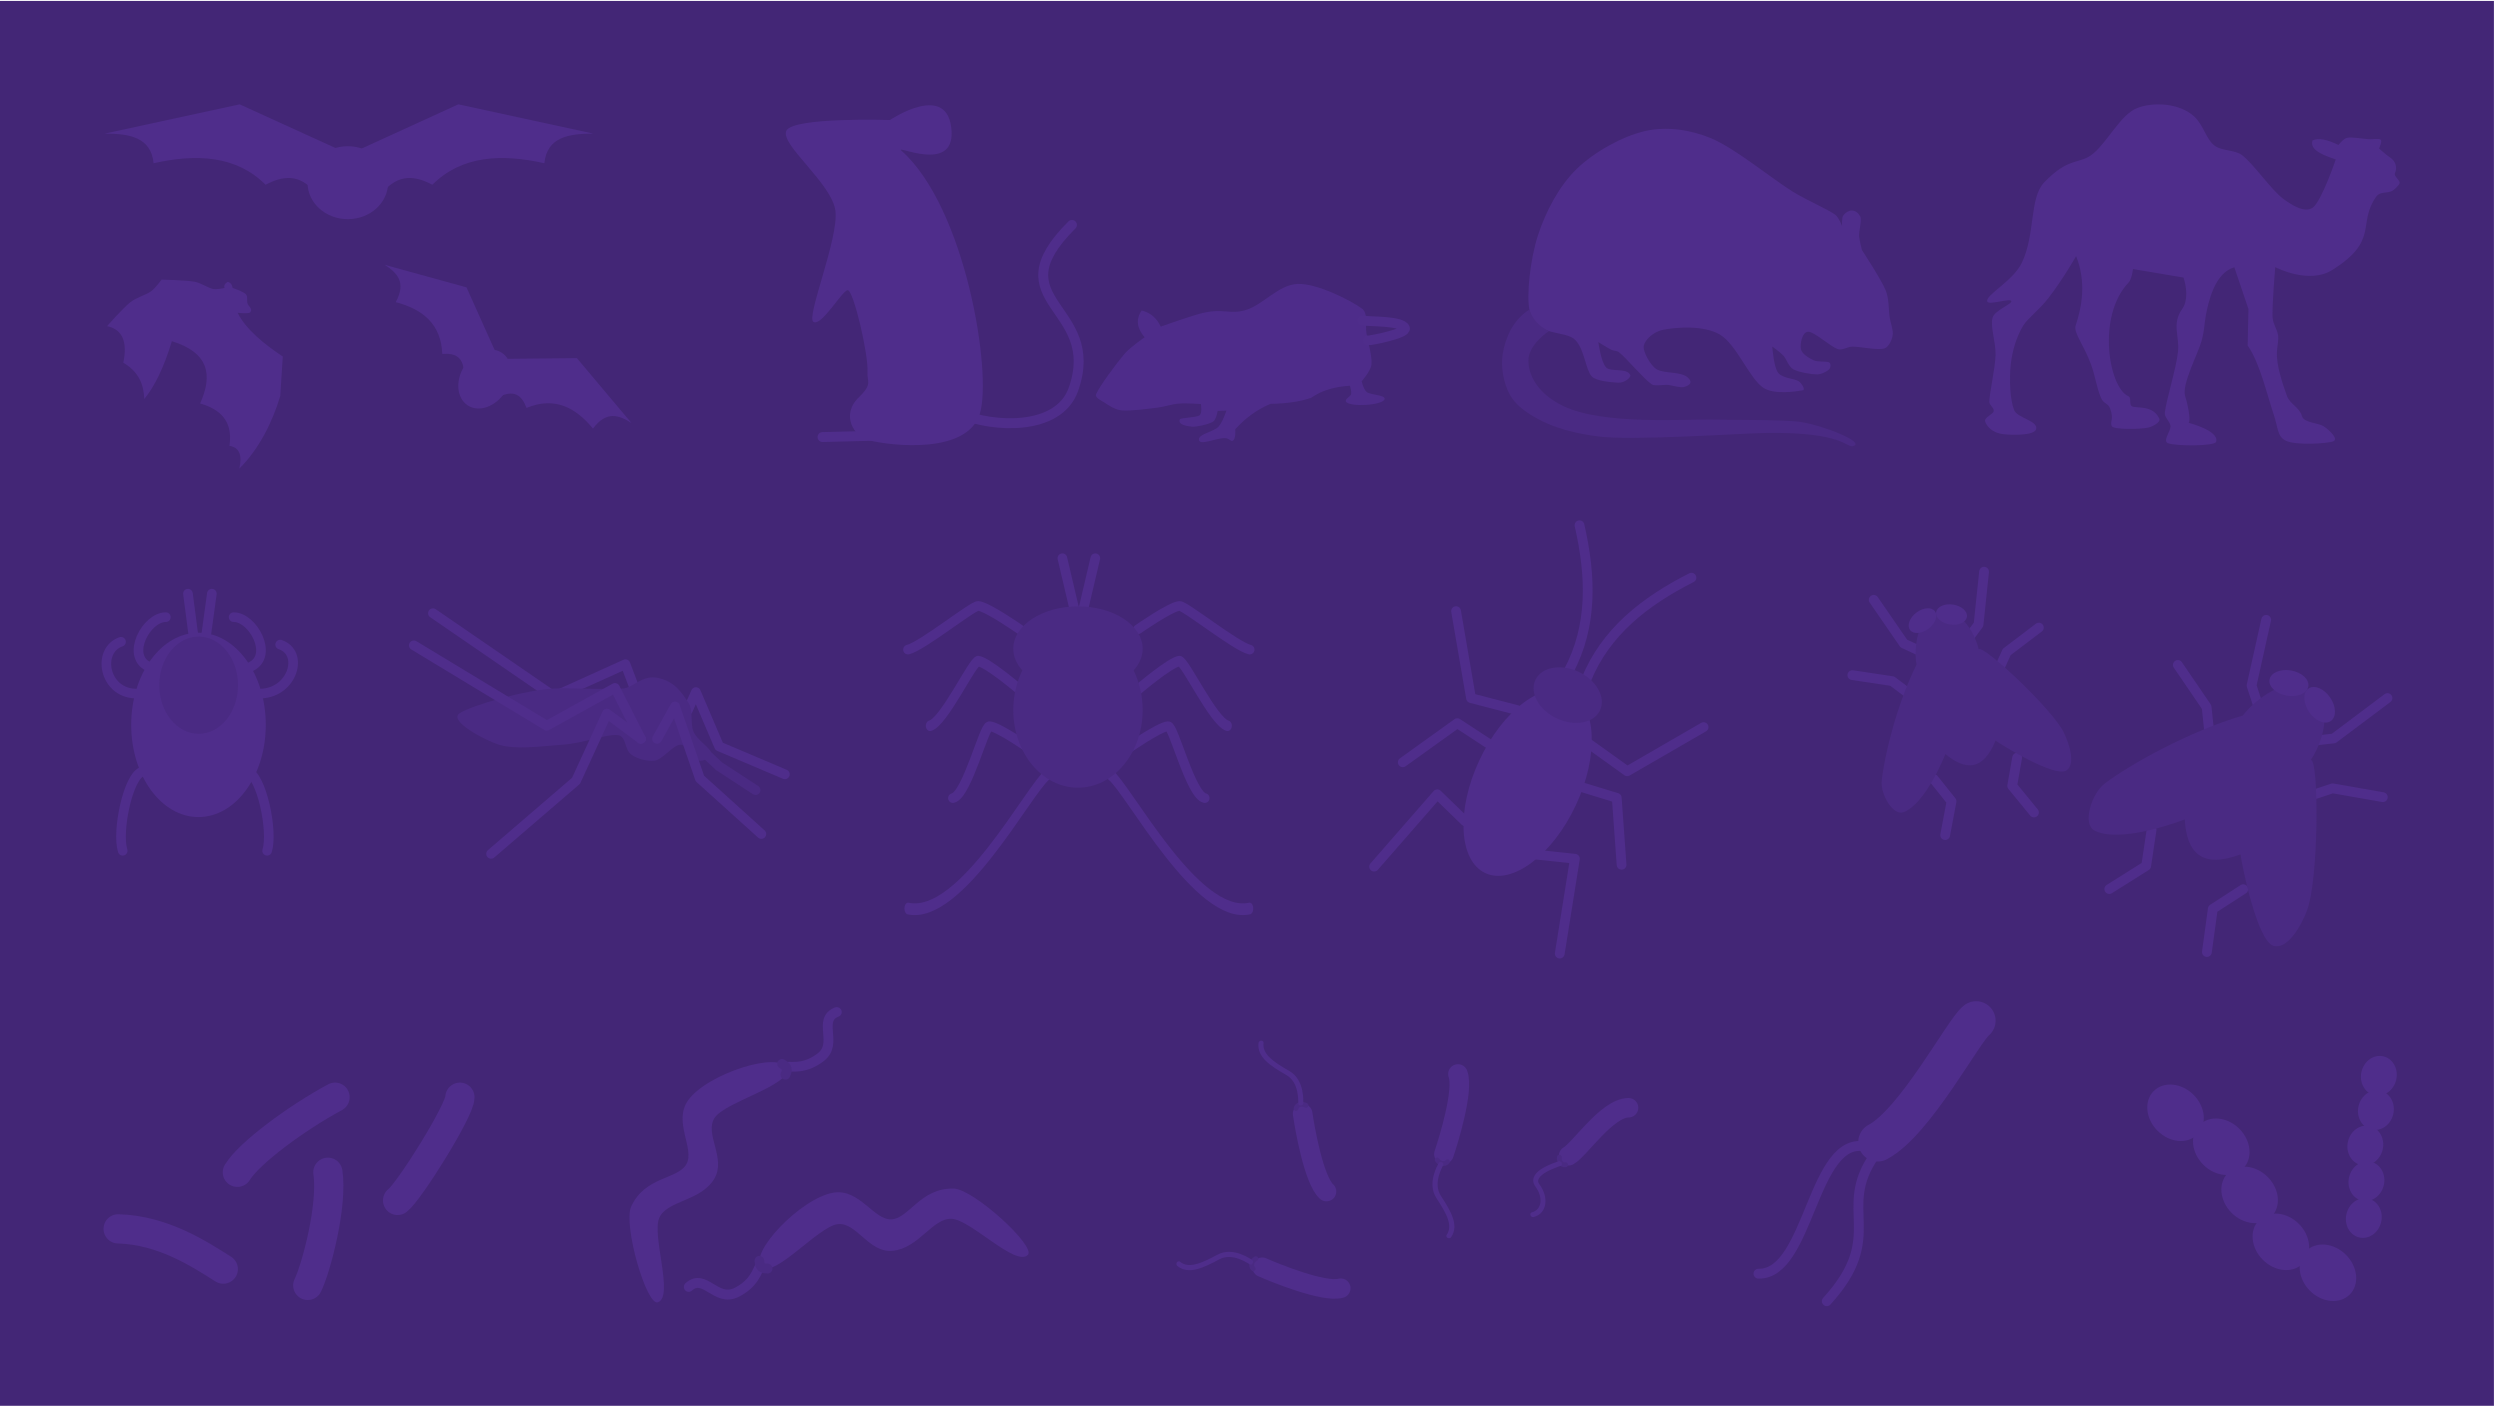 <?xml version="1.0" encoding="UTF-8" standalone="no"?>
<svg xmlns="http://www.w3.org/2000/svg" xmlns:xlink="http://www.w3.org/1999/xlink" xmlns:serif="http://www.serif.com/" width="100%" height="100%" viewBox="0 0 1067 600" version="1.1" xml:space="preserve" style="fill-rule:evenodd;clip-rule:evenodd;stroke-linecap:round;stroke-linejoin:round;stroke-miterlimit:1.5;">
    <g transform="matrix(0.304,0,0,0.539,-995.653,-482.151)">
        <rect x="3271.59" y="895.273" width="3504.93" height="1114.1" style="fill:rgb(67,38,118);"></rect>
    </g>
    <g transform="matrix(10.019,0,0,10.019,-446.761,-226.96)">
        <g transform="matrix(1.706,0,0,1.706,-120.259,-11.594)">
            <path d="M102.557,49.347C102.852,48.864 104.034,47.99 104.996,47.472" style="fill:none;stroke:rgb(79,45,139);stroke-width:0.73px;"></path>
            <g transform="matrix(1,0,0,1,-0.145,2.38)">
                <path d="M104.46,49.791C104.673,49.353 105.086,47.791 104.962,46.966" style="fill:none;stroke:rgb(79,45,139);stroke-width:0.73px;"></path>
            </g>
            <g transform="matrix(1,0,0,1,-0.79,0.914)">
                <path d="M107.348,49.135C107.634,48.921 108.909,46.884 108.904,46.558" style="fill:none;stroke:rgb(79,45,139);stroke-width:0.73px;"></path>
            </g>
            <g transform="matrix(1,0,0,1,-0.186,-0.393)">
                <path d="M102.391,52.157C101.807,51.788 100.886,51.181 99.766,51.152" style="fill:none;stroke:rgb(79,45,139);stroke-width:0.73px;"></path>
            </g>
        </g>
        <g transform="matrix(1,0,0,1,8.275,12.691)">
            <path d="M116.306,58.611C117.891,57.784 119.97,53.846 120.497,53.443" style="fill:none;stroke:rgb(79,45,139);stroke-width:1.66px;"></path>
            <g transform="matrix(1,0,0,1,0.511,-0.418)">
                <path d="M110.714,64.637C112.903,64.695 113.011,58.647 115.334,59.236" style="fill:none;stroke:rgb(79,45,139);stroke-width:0.42px;"></path>
            </g>
            <g transform="matrix(1,0,0,1,0.218,-0.67)">
                <path d="M113.918,66.062C116.476,63.255 114.32,62.184 115.947,59.852" style="fill:none;stroke:rgb(79,45,139);stroke-width:0.42px;"></path>
            </g>
        </g>
        <g transform="matrix(1,0,0,1,10.87,25.325)">
            <g transform="matrix(0.709,0.705,-0.705,0.709,69.701,-82.402)">
                <g transform="matrix(1.203,0,0,1.198,-26.045,-10.146)">
                    <ellipse cx="129.601" cy="50.357" rx="1.091" ry="0.905" style="fill:rgb(79,45,139);"></ellipse>
                </g>
                <g transform="matrix(1.203,0,0,1.198,-23.643,-10.495)">
                    <ellipse cx="129.601" cy="50.357" rx="1.091" ry="0.905" style="fill:rgb(79,45,139);"></ellipse>
                </g>
                <g transform="matrix(1.203,0,0,1.198,-21.34,-9.891)">
                    <ellipse cx="129.601" cy="50.357" rx="1.091" ry="0.905" style="fill:rgb(79,45,139);"></ellipse>
                </g>
                <g transform="matrix(1.203,0,0,1.198,-18.986,-9.411)">
                    <ellipse cx="129.601" cy="50.357" rx="1.091" ry="0.905" style="fill:rgb(79,45,139);"></ellipse>
                </g>
                <g transform="matrix(1.203,0,0,1.198,-16.635,-9.891)">
                    <ellipse cx="129.601" cy="50.357" rx="1.091" ry="0.905" style="fill:rgb(79,45,139);"></ellipse>
                </g>
            </g>
            <g transform="matrix(1.143,0.268,-0.268,1.143,-7.299,-46.499)">
                <g transform="matrix(1.136,0,0,1.323,-18.282,-14.834)">
                    <ellipse cx="135.362" cy="46.487" rx="0.569" ry="0.547" style="fill:rgb(79,45,139);"></ellipse>
                </g>
                <g transform="matrix(1.136,0,0,1.323,-18.101,-13.595)">
                    <ellipse cx="135.362" cy="46.487" rx="0.569" ry="0.547" style="fill:rgb(79,45,139);"></ellipse>
                </g>
                <g transform="matrix(1.136,0,0,1.323,-18.182,-12.258)">
                    <ellipse cx="135.362" cy="46.487" rx="0.569" ry="0.547" style="fill:rgb(79,45,139);"></ellipse>
                </g>
                <g transform="matrix(1.136,0,0,1.323,-17.847,-11.006)">
                    <ellipse cx="135.362" cy="46.487" rx="0.569" ry="0.547" style="fill:rgb(79,45,139);"></ellipse>
                </g>
                <g transform="matrix(1.136,0,0,1.323,-17.635,-9.683)">
                    <ellipse cx="135.362" cy="46.487" rx="0.569" ry="0.547" style="fill:rgb(79,45,139);"></ellipse>
                </g>
            </g>
        </g>
        <g transform="matrix(1,0,0,1,-22.934,3.226)">
            <g transform="matrix(0.732,0,0,0.732,34.588,18.484)">
                <path d="M129.026,68.451C129.285,67.692 130.199,64.732 129.842,63.79" style="fill:none;stroke:rgb(79,45,139);stroke-width:1.14px;"></path>
                <g transform="matrix(1,0,0,1,0.205,-0.707)">
                    <path d="M128.429,69.499C128.57,69.718 128.876,69.785 129.026,69.601" style="fill:none;stroke:rgb(74,42,131);stroke-width:0.28px;"></path>
                </g>
                <g transform="matrix(1,0,0,0.876,0.293,7.729)">
                    <path d="M128.551,69.995C128.539,70.058 127.892,71.243 128.429,72.172C129.028,73.208 129.437,74.062 129.026,74.754" style="fill:none;stroke:rgb(79,45,139);stroke-width:0.3px;"></path>
                </g>
            </g>
            <g transform="matrix(-0.653,0.332,-0.332,-0.653,229.997,68.731)">
                <path d="M129.026,68.451C129.285,67.692 130.199,64.732 129.842,63.79" style="fill:none;stroke:rgb(79,45,139);stroke-width:1.14px;"></path>
                <g transform="matrix(1,0,0,1,0.205,-0.707)">
                    <path d="M128.429,69.499C128.57,69.718 128.876,69.785 129.026,69.601" style="fill:none;stroke:rgb(74,42,131);stroke-width:0.28px;"></path>
                </g>
                <g transform="matrix(1,0,0,0.876,0.293,7.729)">
                    <path d="M128.551,69.995C128.539,70.058 127.892,71.243 128.429,72.172C129.028,73.208 129.437,74.062 129.026,74.754" style="fill:none;stroke:rgb(79,45,139);stroke-width:0.3px;"></path>
                </g>
            </g>
            <g transform="matrix(-0.064,0.729,-0.729,-0.064,179.452,-16.268)">
                <path d="M129.026,68.451C129.285,67.692 130.199,64.732 129.842,63.79" style="fill:none;stroke:rgb(79,45,139);stroke-width:1.14px;"></path>
                <g transform="matrix(1,0,0,1,0.13,-0.636)">
                    <path d="M128.429,69.499C128.57,69.718 128.876,69.785 129.026,69.601" style="fill:none;stroke:rgb(74,42,131);stroke-width:0.28px;"></path>
                </g>
                <g transform="matrix(1,0,0,0.876,0.228,7.825)">
                    <path d="M128.551,69.995C128.539,70.058 127.892,71.243 128.429,72.172C129.028,73.208 129.437,74.062 129.026,74.754" style="fill:none;stroke:rgb(79,45,139);stroke-width:0.3px;"></path>
                </g>
            </g>
            <g transform="matrix(0.519,0.457,-0.457,0.519,98.664,-25.829)">
                <path d="M129.026,68.451C129.285,67.692 128.853,64.675 129.842,63.79" style="fill:none;stroke:rgb(79,45,139);stroke-width:1.2px;"></path>
                <g transform="matrix(1,5.55112e-17,-5.55112e-17,1,0.225,-0.61)">
                    <path d="M128.429,69.499C128.57,69.718 128.876,69.785 129.026,69.601" style="fill:none;stroke:rgb(74,42,131);stroke-width:0.3px;"></path>
                </g>
                <g transform="matrix(1,0,0,0.876,0.37,7.871)">
                    <path d="M128.551,69.995C128.539,70.058 127.476,71.934 128.429,72.172C129.336,72.398 129.809,73.237 129.398,73.929" style="fill:none;stroke:rgb(79,45,139);stroke-width:0.32px;"></path>
                </g>
            </g>
        </g>
    </g>
    <g transform="matrix(17.648,0,0,17.648,-1612.62,-424.813)">
        <path d="M115.074,34.075C115.374,33.092 114.732,29.099 113.178,27.716C112.994,27.553 114.447,28.272 114.39,27.247C114.323,26.013 112.9,26.974 112.9,26.974C112.9,26.974 110.558,26.898 110.395,27.232C110.232,27.566 111.506,28.51 111.582,29.18C111.658,29.85 110.868,31.741 111.048,31.855C111.242,31.978 111.737,31.104 111.876,31.089C112.015,31.074 112.389,32.661 112.356,33.086C112.34,33.287 112.49,33.35 112.151,33.676C111.695,34.114 112.041,34.631 112.375,34.716C112.965,34.864 114.773,35.057 115.074,34.075Z" style="fill:rgb(79,45,139);"></path>
        <path d="M111.269,34.641L113.112,34.595L113.026,33.994" style="fill:none;stroke:rgb(79,45,139);stroke-width:0.24px;"></path>
        <path d="M114.596,34.075C115.382,34.413 116.976,34.502 117.335,33.491C118.058,31.46 115.411,31.393 117.301,29.511" style="fill:none;stroke:rgb(79,45,139);stroke-width:0.24px;"></path>
    </g>
    <g transform="matrix(11.692,0,0,11.692,-906.779,73.162)">
        <g transform="matrix(0.1,0,0,0.1,69.561,-9.166)">
            <path d="M577.011,141.656C572.827,138.66 560.679,132.47 553.648,132.736C546.617,133.002 541.118,140.306 534.721,142.249C528.943,144.003 526.537,141.543 518.887,143.356C514.911,144.299 503.65,148.32 503.65,148.32C502.163,145.127 499.842,143.167 496.687,142.44C494.458,145.692 494.982,148.948 497.786,152.206C497.786,152.206 492.516,155.811 490.468,158.211C487.517,161.67 481.337,170.009 480.078,172.959C479.542,174.215 481.765,175.175 482.912,175.915C484.444,176.902 486.942,178.647 489.269,178.883C492.518,179.214 498.932,178.307 502.408,177.897C505.01,177.589 507.518,176.651 510.128,176.419C512.912,176.171 518.307,176.571 518.307,176.571C518.307,176.571 518.932,179.863 517.816,180.68C516.53,181.622 510.855,181.479 510.591,182.221C510.093,183.621 511.546,184.486 515.043,184.83C516.634,184.987 521.155,183.982 522.719,183.025C523.94,182.278 524.429,179.088 524.429,179.088L527.629,178.975C527.629,178.975 526.217,183.294 524.696,184.882C522.934,186.721 517.434,187.521 517.592,189.539C517.782,191.942 523.401,189.049 527.001,189.016C528.555,189.002 529.175,190.221 529.824,190.009C531.201,189.559 530.846,185.786 530.846,185.786C534.768,181.466 539.084,178.424 543.747,176.504C549.634,176.411 554.588,175.683 558.564,174.292C562.72,171.394 567.557,170.228 572.718,169.887C572.718,169.887 573.383,172.003 573.144,172.967C572.904,173.93 570.782,174.695 571.28,175.669C572.362,177.786 584.948,177.099 585.371,174.729C585.635,173.245 580.27,173.291 578.873,172.215C577.721,171.327 576.994,168.276 576.994,168.276C576.994,168.276 580.347,164.491 580.583,162.131C580.876,159.204 579.345,154.128 578.749,150.715C578.221,147.686 579.511,143.447 577.011,141.656Z" style="fill:rgb(79,45,139);fill-opacity:0.97;"></path>
        </g>
        <g transform="matrix(0.1,0,0,0.1,69.561,-9.166)">
            <path d="M579.286,153.339C579.918,153.496 593.563,150.875 592.79,148.875C591.71,146.083 579.871,146.566 577.374,146.081" style="fill:none;stroke:rgb(79,45,139);stroke-width:3.57px;"></path>
        </g>
    </g>
    <g transform="matrix(36.737,0,0,36.737,-3708.25,111.722)">
        <g transform="matrix(0.1,0,0,0.1,69.561,-9.166)">
            <path d="M522.097,83.531C519.683,82.048 515.369,78.451 512.5,77.277C510.138,76.309 507.37,75.905 504.884,76.483C502.293,77.085 499.021,78.878 496.953,80.892C494.885,82.906 493.362,85.874 492.477,88.567C491.592,91.26 491.084,95.657 491.516,97.405C492.291,100.542 495.631,99.51 496.83,100.771C497.889,101.884 498.01,104.206 498.709,104.966C499.239,105.542 501.037,105.661 501.784,105.709C502.546,105.758 503.307,105.075 503.195,104.821C502.816,103.954 500.926,104.49 500.396,103.944C499.778,103.307 499.485,100.995 499.485,100.995C499.485,100.995 500.594,101.688 500.995,101.884C501.277,102.023 501.646,101.98 501.891,102.176C502.78,102.886 504.767,105.272 505.692,105.903C506.003,106.115 507.064,105.95 507.44,105.958C507.957,105.969 508.951,106.333 509.425,106.211C509.849,106.101 510.576,105.805 509.93,105.157C509.127,104.352 507.256,104.71 506.271,104.155C505.575,103.762 504.608,102.075 504.771,101.385C504.934,100.694 505.884,99.779 507.043,99.555C508.579,99.258 511.714,99.018 513.592,100.109C515.526,101.232 517.021,105.206 518.647,106.294C519.918,107.145 522.534,106.716 523.224,106.593C523.593,106.527 523.089,105.774 522.784,105.556C522.308,105.215 520.884,105.223 520.368,104.549C519.853,103.875 519.692,101.51 519.692,101.51C519.692,101.51 520.597,102.149 520.972,102.552C521.383,102.994 521.568,103.85 522.157,104.161C522.821,104.511 524.225,104.744 524.913,104.746C525.384,104.748 526.061,104.391 526.285,104.174C526.482,103.983 526.535,103.49 526.298,103.352C526.016,103.188 524.996,103.343 524.478,103.098C523.932,102.84 523.138,102.369 523.019,101.802C522.899,101.236 523.16,99.789 523.873,99.789C524.586,99.789 526.444,101.513 527.297,101.802C527.838,101.985 528.417,101.528 528.988,101.519C529.894,101.506 531.949,101.978 532.733,101.723C533.266,101.55 533.696,100.55 533.696,99.989C533.696,99.407 533.436,98.759 533.333,98.139C533.196,97.304 533.274,95.966 532.87,94.982C532.333,93.677 530.111,90.306 530.111,90.306C530.111,90.306 529.839,89.264 529.784,88.736C529.722,88.13 530.134,86.792 529.91,86.391C529.373,85.43 528.489,85.568 527.946,86.276C527.732,86.555 527.806,87.526 527.806,87.526C527.806,87.526 527.416,86.478 526.985,86.176C526.033,85.511 523.675,84.501 522.097,83.531Z" style="fill:rgb(79,45,139);"></path>
        </g>
        <g transform="matrix(0.1,0,0,0.1,69.561,-9.166)">
            <path d="M493.749,99.715C492.507,99.129 491.817,98.265 491.476,97.224C491.476,97.224 489.807,98.103 488.914,100.409C488.209,102.227 488.136,103.77 488.561,105.432C488.979,107.066 489.706,108.248 491.642,109.448C494.308,111.1 497.037,111.617 499.411,111.947C503.292,112.486 516.153,111.582 519.069,111.545C528.028,111.431 528.28,113.311 529.091,113.075C530.554,112.651 525.793,110.739 523.099,110.289C521.312,109.991 515.348,110.048 512.528,109.998C509.317,109.94 500.032,110.623 495.445,108.439C492.631,107.1 491.393,105.034 491.36,103.2C491.324,101.251 493.749,99.715 493.749,99.715Z" style="fill:rgb(74,42,131);"></path>
        </g>
    </g>
    <g transform="matrix(9.019,0,0,9.019,-771.417,119.102)">
        <g>
            <path d="M122.673,23.436L119.564,22.117L118.465,19.546L118.084,20.4" style="fill:none;stroke:rgb(79,45,139);stroke-width:0.46px;"></path>
            <path d="M106.021,15.813L111.754,19.752L115.13,18.226L115.59,19.444" style="fill:none;stroke:rgb(79,45,139);stroke-width:0.46px;"></path>
        </g>
        <path d="M121.287,24.183L119.557,23.053L118.482,22.043" style="fill:none;stroke:rgb(74,42,131);stroke-width:0.46px;"></path>
        <g transform="matrix(1.26,0,0,1.367,-30.687,-7.344)">
            <path d="M113.367,21.491C114.212,21.434 115.002,21.116 115.438,21.16C115.731,21.19 115.703,21.565 115.865,21.759C116.026,21.952 116.536,22.086 116.831,22.043C117.134,21.998 117.526,21.491 117.801,21.491C118.076,21.491 118.293,21.998 118.482,22.043C118.656,22.083 118.967,21.924 118.935,21.759C118.902,21.594 118.43,21.338 118.289,21.051C118.147,20.762 118.293,20.305 118.084,20.025C117.862,19.725 117.601,19.306 116.946,19.179C116.36,19.065 116.021,19.518 115.647,19.546C115.001,19.595 113.765,19.521 113.076,19.546C112.006,19.585 109.961,20.124 109.498,20.403C109.06,20.667 110.48,21.353 110.972,21.491C111.617,21.672 112.522,21.548 113.367,21.491Z" style="fill:rgb(74,42,131);"></path>
        </g>
        <g>
            <path d="M108.772,27.2L112.792,23.743L114.253,20.562L115.865,21.759" style="fill:none;stroke:rgb(79,45,139);stroke-width:0.46px;"></path>
            <path d="M121.56,26.26L118.652,23.634L117.477,20.224L116.625,21.759" style="fill:none;stroke:rgb(79,45,139);stroke-width:0.46px;"></path>
            <path d="M105.118,17.334L111.406,21.138L114.634,19.349L115.865,21.759" style="fill:none;stroke:rgb(79,45,139);stroke-width:0.46px;"></path>
        </g>
    </g>
    <g transform="matrix(8.257,0,0,8.257,-902.827,-14.157)">
        <g transform="matrix(1,0,0,1,-5.673,-11.94)">
            <path d="M127.401,19.048L120.428,20.56C121.686,20.565 122.815,20.733 122.954,22.092C125.174,21.593 127.236,21.696 128.742,23.204C129.625,22.735 130.489,22.626 131.301,23.588L133.027,23.112L132.383,21.318L127.401,19.048Z" style="fill:rgb(79,45,139);"></path>
        </g>
        <g transform="matrix(-1,0,0,1,260.432,-11.94)">
            <path d="M127.401,19.048L120.428,20.56C121.686,20.565 122.815,20.733 122.954,22.092C125.174,21.593 127.236,21.696 128.742,23.204C129.625,22.735 130.489,22.626 131.301,23.588L133.078,23.112L132.391,21.33L127.401,19.048Z" style="fill:rgb(79,45,139);"></path>
        </g>
        <g transform="matrix(0.646,0,0,0.51,45.282,-3.691)">
            <ellipse cx="126.992" cy="29.115" rx="3.224" ry="3.696" style="fill:rgb(79,45,139);"></ellipse>
        </g>
    </g>
    <g transform="matrix(4.168,2.672,-3.83,5.976,-281.042,-245.093)">
        <g transform="matrix(1,0,0,1,-5.673,-11.94)">
            <path d="M127.401,19.048L120.428,20.56C121.686,20.565 122.815,20.733 122.954,22.092C125.174,21.593 127.236,21.696 128.742,23.204C129.625,22.735 130.489,22.626 131.301,23.588L133.027,23.112L132.383,21.318L127.401,19.048Z" style="fill:rgb(79,45,139);"></path>
        </g>
        <g transform="matrix(-1,0,0,1,260.432,-11.94)">
            <path d="M127.401,19.048L120.428,20.56C121.686,20.565 122.815,20.733 122.954,22.092C125.174,21.593 127.236,21.696 128.742,23.204C129.625,22.735 130.489,22.626 131.301,23.588L133.078,23.112L132.391,21.33L127.401,19.048Z" style="fill:rgb(79,45,139);"></path>
        </g>
        <g transform="matrix(0.646,0,0,0.51,45.282,-3.691)">
            <ellipse cx="126.992" cy="29.115" rx="3.224" ry="3.696" style="fill:rgb(79,45,139);"></ellipse>
        </g>
    </g>
    <g transform="matrix(1.814,0,0,1.814,-19.729,-110.283)">
        <path d="M48.902,126.583C48.902,126.583 47.425,128.603 46.427,129.325C45.196,130.216 42.967,130.778 41.513,131.928C39.786,133.296 36.061,137.53 36.061,137.53C39.783,138.314 40.885,141.332 39.892,146.137C43.628,148.331 44.684,151.361 44.827,154.675C47.189,151.777 49.377,147.461 51.313,141.071C60.048,143.757 60.976,149.071 57.954,155.716C64.098,157.483 65.512,161.172 64.862,165.7C67.194,166.055 67.918,167.884 67.177,171.055C71.792,166.512 75,160.061 76.82,153.949L77.41,144.676C73.161,141.863 68.705,138.288 66.78,134.384C66.78,134.384 69.41,134.692 69.745,134.276C70.439,133.416 69.283,132.878 69.096,132.167C68.894,131.402 69.261,130.589 68.678,129.984C68.096,129.379 65.601,128.534 65.601,128.534C65.491,127.793 65.143,127.287 64.463,127.109C63.829,127.472 63.483,127.927 63.705,128.564C63.705,128.564 61.858,128.966 60.96,128.777C59.784,128.53 58.172,127.357 56.654,127.081C54.645,126.715 48.902,126.583 48.902,126.583Z" style="fill:rgb(79,45,139);"></path>
    </g>
    <g transform="matrix(15.612,0,0,15.612,-1638.02,-152.421)">
        <g transform="matrix(3.12015e-17,-0.51,0.593,3.63285e-17,91.617,86.339)">
            <ellipse cx="111.292" cy="31.585" rx="4.941" ry="3.102" style="fill:rgb(79,45,139);"></ellipse>
        </g>
        <g>
            <g transform="matrix(0.849,0,0,0.849,16.675,4.486)">
                <path d="M109.993,25.332L110.195,26.88" style="fill:none;stroke:rgb(79,45,139);stroke-width:0.31px;"></path>
            </g>
            <g transform="matrix(-0.849,0,0,0.849,204.087,4.486)">
                <path d="M109.982,25.332L110.195,26.88" style="fill:none;stroke:rgb(79,45,139);stroke-width:0.31px;"></path>
            </g>
            <g transform="matrix(0.849,0,0,0.849,16.536,4.478)">
                <path d="M108.697,31.066C108.231,31.189 107.858,33.004 108.055,33.62" style="fill:none;stroke:rgb(79,45,139);stroke-width:0.31px;"></path>
            </g>
            <g transform="matrix(-0.849,0,0,0.849,203.962,4.478)">
                <path d="M108.697,31.066C108.231,31.189 107.858,33.004 108.055,33.62" style="fill:none;stroke:rgb(79,45,139);stroke-width:0.31px;"></path>
            </g>
            <g transform="matrix(0.849,0,0,0.849,16.179,5.039)">
                <path d="M109.865,25.437C109.241,25.434 108.577,26.667 109.297,27.023" style="fill:none;stroke:rgb(79,45,139);stroke-width:0.31px;"></path>
            </g>
            <g transform="matrix(-0.849,0,0,0.849,204.583,5.039)">
                <path d="M109.865,25.437C109.241,25.434 108.577,26.667 109.297,27.023" style="fill:none;stroke:rgb(79,45,139);stroke-width:0.31px;"></path>
            </g>
            <g transform="matrix(-0.849,0,0,0.849,204.957,5.712)">
                <path d="M108.807,25.528C108.026,25.793 108.4,27.067 109.425,27.105" style="fill:none;stroke:rgb(79,45,139);stroke-width:0.31px;"></path>
            </g>
            <g transform="matrix(0.849,0,0,0.849,15.716,5.712)">
                <path d="M108.967,25.437C108.186,25.702 108.4,27.067 109.425,27.105" style="fill:none;stroke:rgb(79,45,139);stroke-width:0.31px;"></path>
            </g>
        </g>
        <g transform="matrix(1.64789e-17,-0.269,0.347,2.12193e-17,99.391,58.432)">
            <ellipse cx="111.292" cy="31.585" rx="4.941" ry="3.102" style="fill:rgb(74,42,131);"></ellipse>
        </g>
    </g>
    <g transform="matrix(13.707,0,0,13.707,-1184.73,-129.08)">
        <g transform="matrix(1,0,0,1,0.017,-0.146)">
            <g transform="matrix(1,0,0,1.656,0,-22.069)">
                <path d="M120.975,33.659C121.575,33.951 123.684,36.401 125.327,36.184" style="fill:none;stroke:rgb(79,45,139);stroke-width:0.22px;"></path>
            </g>
            <g transform="matrix(1,0,0,1,0,-0.447)">
                <path d="M121.85,29.603C121.85,29.603 122.86,28.899 123.139,28.877C123.31,28.863 124.888,30.133 125.327,30.237" style="fill:none;stroke:rgb(79,45,139);stroke-width:0.3px;"></path>
            </g>
            <g transform="matrix(1,0,0,1.221,0,-5.11)">
                <path d="M121.85,29.603C121.85,29.603 122.86,28.899 123.139,28.877C123.31,28.863 124.197,30.422 124.637,30.525" style="fill:none;stroke:rgb(79,45,139);stroke-width:0.27px;"></path>
            </g>
            <g transform="matrix(1,0,0,1,-0.353,3.297)">
                <path d="M121.85,29.603C121.85,29.603 122.86,28.899 123.139,28.877C123.31,28.863 123.841,31.014 124.281,31.117" style="fill:none;stroke:rgb(79,45,139);stroke-width:0.3px;"></path>
            </g>
        </g>
        <g transform="matrix(-1,0,0,1,240.032,-0.146)">
            <g transform="matrix(1,0,0,1.656,0,-22.069)">
                <path d="M120.975,33.659C121.575,33.951 123.684,36.401 125.327,36.184" style="fill:none;stroke:rgb(79,45,139);stroke-width:0.22px;"></path>
            </g>
            <g transform="matrix(1,0,0,1,0,-0.447)">
                <path d="M121.85,29.603C121.85,29.603 122.86,28.899 123.139,28.877C123.31,28.863 124.888,30.133 125.327,30.237" style="fill:none;stroke:rgb(79,45,139);stroke-width:0.3px;"></path>
            </g>
            <g transform="matrix(1,0,0,1.221,0,-5.11)">
                <path d="M121.85,29.603C121.85,29.603 122.86,28.899 123.139,28.877C123.31,28.863 124.197,30.422 124.637,30.525" style="fill:none;stroke:rgb(79,45,139);stroke-width:0.27px;"></path>
            </g>
            <g transform="matrix(1,0,0,1,-0.353,3.297)">
                <path d="M121.85,29.603C121.85,29.603 122.86,28.899 123.139,28.877C123.31,28.863 123.841,31.014 124.281,31.117" style="fill:none;stroke:rgb(79,45,139);stroke-width:0.3px;"></path>
            </g>
        </g>
        <g transform="matrix(1,0,0,1,0.114,0.053)">
            <path d="M119.798,28.446L119.398,26.745" style="fill:none;stroke:rgb(79,45,139);stroke-width:0.3px;"></path>
        </g>
        <g transform="matrix(-1,0,0,1,239.936,0.053)">
            <path d="M119.798,28.446L119.398,26.745" style="fill:none;stroke:rgb(79,45,139);stroke-width:0.3px;"></path>
        </g>
        <g transform="matrix(1.177,0,0,1,-20.915,0)">
            <ellipse cx="119.722" cy="31.527" rx="1.711" ry="2.417" style="fill:rgb(74,42,131);"></ellipse>
        </g>
        <g transform="matrix(1.177,0,0,0.546,-20.915,12.404)">
            <ellipse cx="119.722" cy="31.527" rx="1.711" ry="2.417" style="fill:rgb(74,42,131);"></ellipse>
        </g>
    </g>
    <g transform="matrix(1.014,0.475,-0.475,1.014,103.243,-312.447)">
        <g transform="matrix(0.722,0,0,0.722,191.437,81.547)">
            <g transform="matrix(1,0,0,1,0.38,-1.479)">
                <path d="M667.076,357.179L647.769,350.527L633.78,399.265" style="fill:none;stroke:rgb(79,45,139);stroke-width:5.15px;"></path>
                <path d="M667.076,292.394L642.359,296.995L615.735,258.773" style="fill:none;stroke:rgb(79,45,139);stroke-width:5.15px;"></path>
                <path d="M660.781,314.802L641.406,312.049L624.109,342.965" style="fill:none;stroke:rgb(79,45,139);stroke-width:5.15px;"></path>
            </g>
            <g transform="matrix(-1,0,0,1,1376.15,-1.479)">
                <path d="M667.076,357.179L647.769,350.527L633.78,399.265" style="fill:none;stroke:rgb(79,45,139);stroke-width:5.15px;"></path>
                <path d="M667.076,292.394L642.359,296.995L615.735,258.773" style="fill:none;stroke:rgb(79,45,139);stroke-width:5.15px;"></path>
                <path d="M660.781,314.802L641.406,312.049L624.109,342.965" style="fill:none;stroke:rgb(79,45,139);stroke-width:5.15px;"></path>
            </g>
            <g transform="matrix(1,0,0,1,21.41,-114.292)">
                <path d="M661.928,375.409C663.391,347.98 651.445,324.611 634.467,302.87" style="fill:none;stroke:rgb(79,45,139);stroke-width:5.15px;"></path>
            </g>
            <g transform="matrix(-1,0,0,1,1355.61,-114.292)">
                <path d="M661.928,375.409C663.391,347.98 651.445,324.611 634.467,302.87" style="fill:none;stroke:rgb(79,45,139);stroke-width:5.15px;"></path>
            </g>
        </g>
        <g transform="matrix(0.722,0,0,0.722,191.437,81.547)">
            <g transform="matrix(0.809,0,0,0.809,122.371,51.953)">
                <ellipse cx="700.086" cy="335.376" rx="34.724" ry="65.138" style="fill:rgb(79,45,139);"></ellipse>
            </g>
            <g transform="matrix(1.384,0,0,0.809,-269.065,69.533)">
                <ellipse cx="691.735" cy="250.803" rx="13.626" ry="16.788" style="fill:rgb(74,42,131);"></ellipse>
            </g>
        </g>
    </g>
    <g transform="matrix(0.327,-0.552,0.565,0.335,-103.705,522.378)">
        <path d="M438.018,524.206C446.988,515.268 408.728,481.377 386.628,479.577C369.2,478.156 361.318,499.415 349.591,499.766C337.863,500.117 328.722,480.677 306.616,482.92C293.407,484.261 254.595,524.585 260.832,529.601C269.666,536.703 296.78,504.067 309.476,502.401C322.171,500.735 332.91,520.024 350.556,520.19C366.595,520.341 372.93,499.365 385.789,500.212C398.647,501.059 430.148,532.05 438.018,524.206Z" style="fill:rgb(79,45,139);"></path>
        <path d="M439.356,523.839C441.305,526.041 443.791,534.704 456.504,539.515C470.272,544.726 476.486,524.984 487.633,533.459" style="fill:none;stroke:rgb(79,45,139);stroke-width:6.42px;"></path>
        <path d="M434.266,525.472C437.915,525.107 439.407,524.296 439.356,520.062" style="fill:none;stroke:rgb(74,42,131);stroke-width:6.42px;"></path>
    </g>
    <g transform="matrix(-0.639,0.049,0.05,0.655,578.853,175.948)">
        <path d="M438.018,524.206C446.988,515.268 408.728,481.377 386.628,479.577C369.2,478.156 361.318,499.415 349.591,499.766C337.863,500.117 328.722,480.677 306.616,482.92C293.407,484.261 254.595,524.585 260.832,529.601C269.666,536.703 296.78,504.067 309.476,502.401C322.171,500.735 332.91,520.024 350.556,520.19C366.595,520.341 372.93,499.365 385.789,500.212C398.647,501.059 430.148,532.05 438.018,524.206Z" style="fill:rgb(79,45,139);"></path>
        <path d="M439.356,523.839C441.305,526.041 443.791,534.704 456.504,539.515C470.272,544.726 476.486,524.984 487.633,533.459" style="fill:none;stroke:rgb(79,45,139);stroke-width:6.42px;"></path>
        <path d="M434.266,525.472C437.915,525.107 439.407,524.296 439.356,520.062" style="fill:none;stroke:rgb(74,42,131);stroke-width:6.42px;"></path>
    </g>
    <g transform="matrix(0.834,0,0,0.784,391.223,6.728)">
        <path d="M726.243,78.209C726.243,78.209 719.015,100.811 714.535,104.386C710.396,107.689 703.53,102.933 699.367,99.661C693.347,94.929 684.319,80.858 678.417,75.997C674.435,72.717 667.867,73.854 663.955,70.493C659.848,66.964 658.494,59.455 653.777,54.825C646.171,47.359 632.386,46.803 624.283,50.384C616.18,53.965 609.493,68.451 602.168,74.977C595.029,81.338 590.05,76.299 577.037,90.692C569.351,99.192 572.614,118.912 565.553,134.529C561.001,144.595 546.431,152.275 547.927,155.655C548.804,157.637 559.605,153.62 560.198,155.288C560.791,156.956 551.675,160.244 550.596,164.42C549.322,169.348 552.384,177.856 552.13,184.863C551.854,192.484 549.044,205.171 548.938,210.143C548.899,212.003 551.537,213.469 551.183,215.253C550.828,217.037 546.178,218.665 546.809,220.847C547.415,222.942 549.922,227.095 556.462,227.82C560.61,228.28 571.824,228.598 572.874,225.124C574.254,220.557 563.228,218.979 561.639,214.68C559.477,208.828 559.12,197.683 559.898,190.009C560.649,182.609 562.648,175.11 566.31,168.636C568.455,164.844 574.516,160.133 579.237,153.613C586.793,143.179 593.362,130.849 593.362,130.849C598.623,144.943 596.369,158.257 593.139,168.581C591.889,172.578 597.303,179.006 601.048,190.009C603.276,196.556 603.658,201.675 606.012,207.81C607.417,211.471 609.685,210.689 610.763,213.81C612.851,219.856 610.623,220.487 611.538,223.301C612.221,225.4 626.094,225.148 630.137,224.227C632.569,223.673 636.758,221.243 635.928,219.31C632.632,211.637 623.985,213.905 621.895,212.576C620.28,211.549 621.849,207.93 620.116,207.119C610.038,202.406 603.861,163.504 620.19,145.257C621.907,143.339 622.455,137.874 622.455,137.874L648.309,142.521C649.812,147.194 650.837,154.913 647.642,159.65C642.177,167.75 646.359,174.397 645.504,182.862C644.546,192.345 639.393,209.399 638.752,216.14C638.507,218.706 641.404,220.742 641.654,223.308C641.923,226.064 637.467,231.434 640.364,232.677C644.305,234.368 664.3,234.377 665.003,231.934C666.762,225.822 650.786,221.543 650.786,221.543C652.008,221.806 651.231,214.11 649.149,207.023C647.318,200.786 655.81,183.753 657.521,177.15C659.174,170.771 658.897,168.024 659.689,163.479C661.046,155.693 664.273,139.936 674.343,136.944L681.555,159.65L681.149,179.528C687.339,188.774 691.168,206.71 694.443,216.94C696.811,224.34 696.156,229.158 700.931,231.455C706.023,233.905 721.828,232.979 724.991,231.637C727.96,230.377 722.509,225.136 719.908,223.401C717.307,221.666 709.888,221.532 708.987,218.065C707.696,213.102 702.769,211.488 701.225,206.878C699.039,200.35 695.722,190.206 696.129,182.862C696.318,179.441 697.113,176.203 696.683,173.777C696.019,170.033 693.937,167.492 693.862,163.532C693.717,155.863 695.258,136.85 695.258,136.85C695.258,136.85 712.396,146.43 724.393,138.431C748.661,122.25 737.135,113.433 746.829,98.627C748.749,95.695 751.658,96.636 754.424,95.663C756.197,95.038 758.297,92.378 758.772,91.516C759.78,89.689 755.681,87.58 756.527,85.673C757.539,83.39 757.467,79.544 754.075,77.184C752.01,75.747 748.38,72.234 748.38,72.234C748.38,72.234 750.147,68.335 749.256,67.495C748.366,66.655 745.109,67.321 743.037,67.192C740.179,67.014 734.675,65.903 732.104,66.429C730.158,66.827 727.615,70.35 727.615,70.35C721.754,67.287 717.249,66.342 714.343,67.893C713.219,71.848 716.339,74.829 726.243,78.209Z" style="fill:rgb(79,45,139);"></path>
    </g>
    <g transform="matrix(0.969,-0.247,0.247,0.969,-104.165,228.427)">
        <g>
            <g transform="matrix(1,0,0,1,-0.362,0.519)">
                <path d="M875.346,329.877L880.371,341.004L874.167,354.305" style="fill:none;stroke:rgb(79,45,139);stroke-width:4.17px;"></path>
                <path d="M874.167,292.098L868.497,285.042L852.654,278.358" style="fill:none;stroke:rgb(79,45,139);stroke-width:4.17px;"></path>
                <path d="M882.194,274.734L877.269,270.718L869.419,249.467" style="fill:none;stroke:rgb(79,45,139);stroke-width:4.17px;"></path>
            </g>
            <g transform="matrix(-1,0,0,1,1787.09,0.519)">
                <path d="M875.346,329.877L880.371,341.004L874.167,354.305" style="fill:none;stroke:rgb(79,45,139);stroke-width:4.17px;"></path>
                <path d="M874.167,292.098L868.497,285.042L852.654,278.358" style="fill:none;stroke:rgb(79,45,139);stroke-width:4.17px;"></path>
                <path d="M882.194,274.734L877.269,270.718L869.419,249.467" style="fill:none;stroke:rgb(79,45,139);stroke-width:4.17px;"></path>
            </g>
        </g>
        <g>
            <path d="M907.257,281.49C907.385,276.956 905.905,269.307 902.065,265.451C896.354,261.877 893.092,260.696 886.712,265.105C882.686,268.836 880.252,276.632 879.922,281.326C867.532,295.719 856.915,315.761 853.244,325.805C851.361,330.956 854.172,341.46 859.002,340.953C869.134,339.891 882.447,321.33 882.447,321.33C889.077,330.421 896.307,332.247 904.613,321.04C906.318,323.169 925.116,342.671 930.698,340.89C935.351,339.404 934.81,330.139 933.674,324.807C931.347,313.876 909.619,279.949 907.257,281.49Z" style="fill:rgb(74,42,131);"></path>
            <g transform="matrix(0.961,0.405,-0.547,1.299,172.83,-443.066)">
                <ellipse cx="905.598" cy="262.179" rx="6.363" ry="3.048" style="fill:rgb(79,45,139);"></ellipse>
            </g>
            <g transform="matrix(-0.961,0.405,0.547,1.299,1613.9,-443.61)">
                <ellipse cx="905.598" cy="262.179" rx="6.363" ry="3.048" style="fill:rgb(79,45,139);"></ellipse>
            </g>
        </g>
    </g>
    <g transform="matrix(1.065,0.687,-0.687,1.065,213.403,-598.738)">
        <g>
            <g transform="matrix(1,0,0,1,-0.362,0.519)">
                <path d="M875.346,329.877L880.371,341.004L874.167,354.305" style="fill:none;stroke:rgb(79,45,139);stroke-width:3.29px;"></path>
                <path d="M874.167,292.098L868.497,285.042L852.654,278.358" style="fill:none;stroke:rgb(79,45,139);stroke-width:3.29px;"></path>
                <path d="M882.194,274.734L877.269,270.718L869.419,249.467" style="fill:none;stroke:rgb(79,45,139);stroke-width:3.29px;"></path>
            </g>
            <g transform="matrix(-1,0,0,1,1787.09,0.519)">
                <path d="M875.346,329.877L880.371,341.004L874.167,354.305" style="fill:none;stroke:rgb(79,45,139);stroke-width:3.29px;"></path>
                <path d="M874.167,292.098L868.497,285.042L852.654,278.358" style="fill:none;stroke:rgb(79,45,139);stroke-width:3.29px;"></path>
                <path d="M882.194,274.734L877.269,270.718L869.419,249.467" style="fill:none;stroke:rgb(79,45,139);stroke-width:3.29px;"></path>
            </g>
        </g>
        <g>
            <path d="M907.257,281.49C907.385,276.956 905.905,269.307 902.065,265.451C896.354,261.877 893.092,260.696 886.712,265.105C882.686,268.836 880.252,276.632 879.922,281.326C867.532,295.719 856.915,315.761 853.244,325.805C851.361,330.956 854.172,341.46 859.002,340.953C869.134,339.891 882.447,321.33 882.447,321.33C889.077,330.421 896.307,332.247 904.613,321.04C906.318,323.169 925.116,342.671 930.698,340.89C935.351,339.404 934.81,330.139 933.674,324.807C931.347,313.876 909.619,279.949 907.257,281.49Z" style="fill:rgb(74,42,131);"></path>
            <g transform="matrix(0.961,0.405,-0.547,1.299,172.83,-443.066)">
                <ellipse cx="905.598" cy="262.179" rx="6.363" ry="3.048" style="fill:rgb(79,45,139);"></ellipse>
            </g>
            <g transform="matrix(-0.961,0.405,0.547,1.299,1613.9,-443.61)">
                <ellipse cx="905.598" cy="262.179" rx="6.363" ry="3.048" style="fill:rgb(79,45,139);"></ellipse>
            </g>
        </g>
    </g>
</svg>
